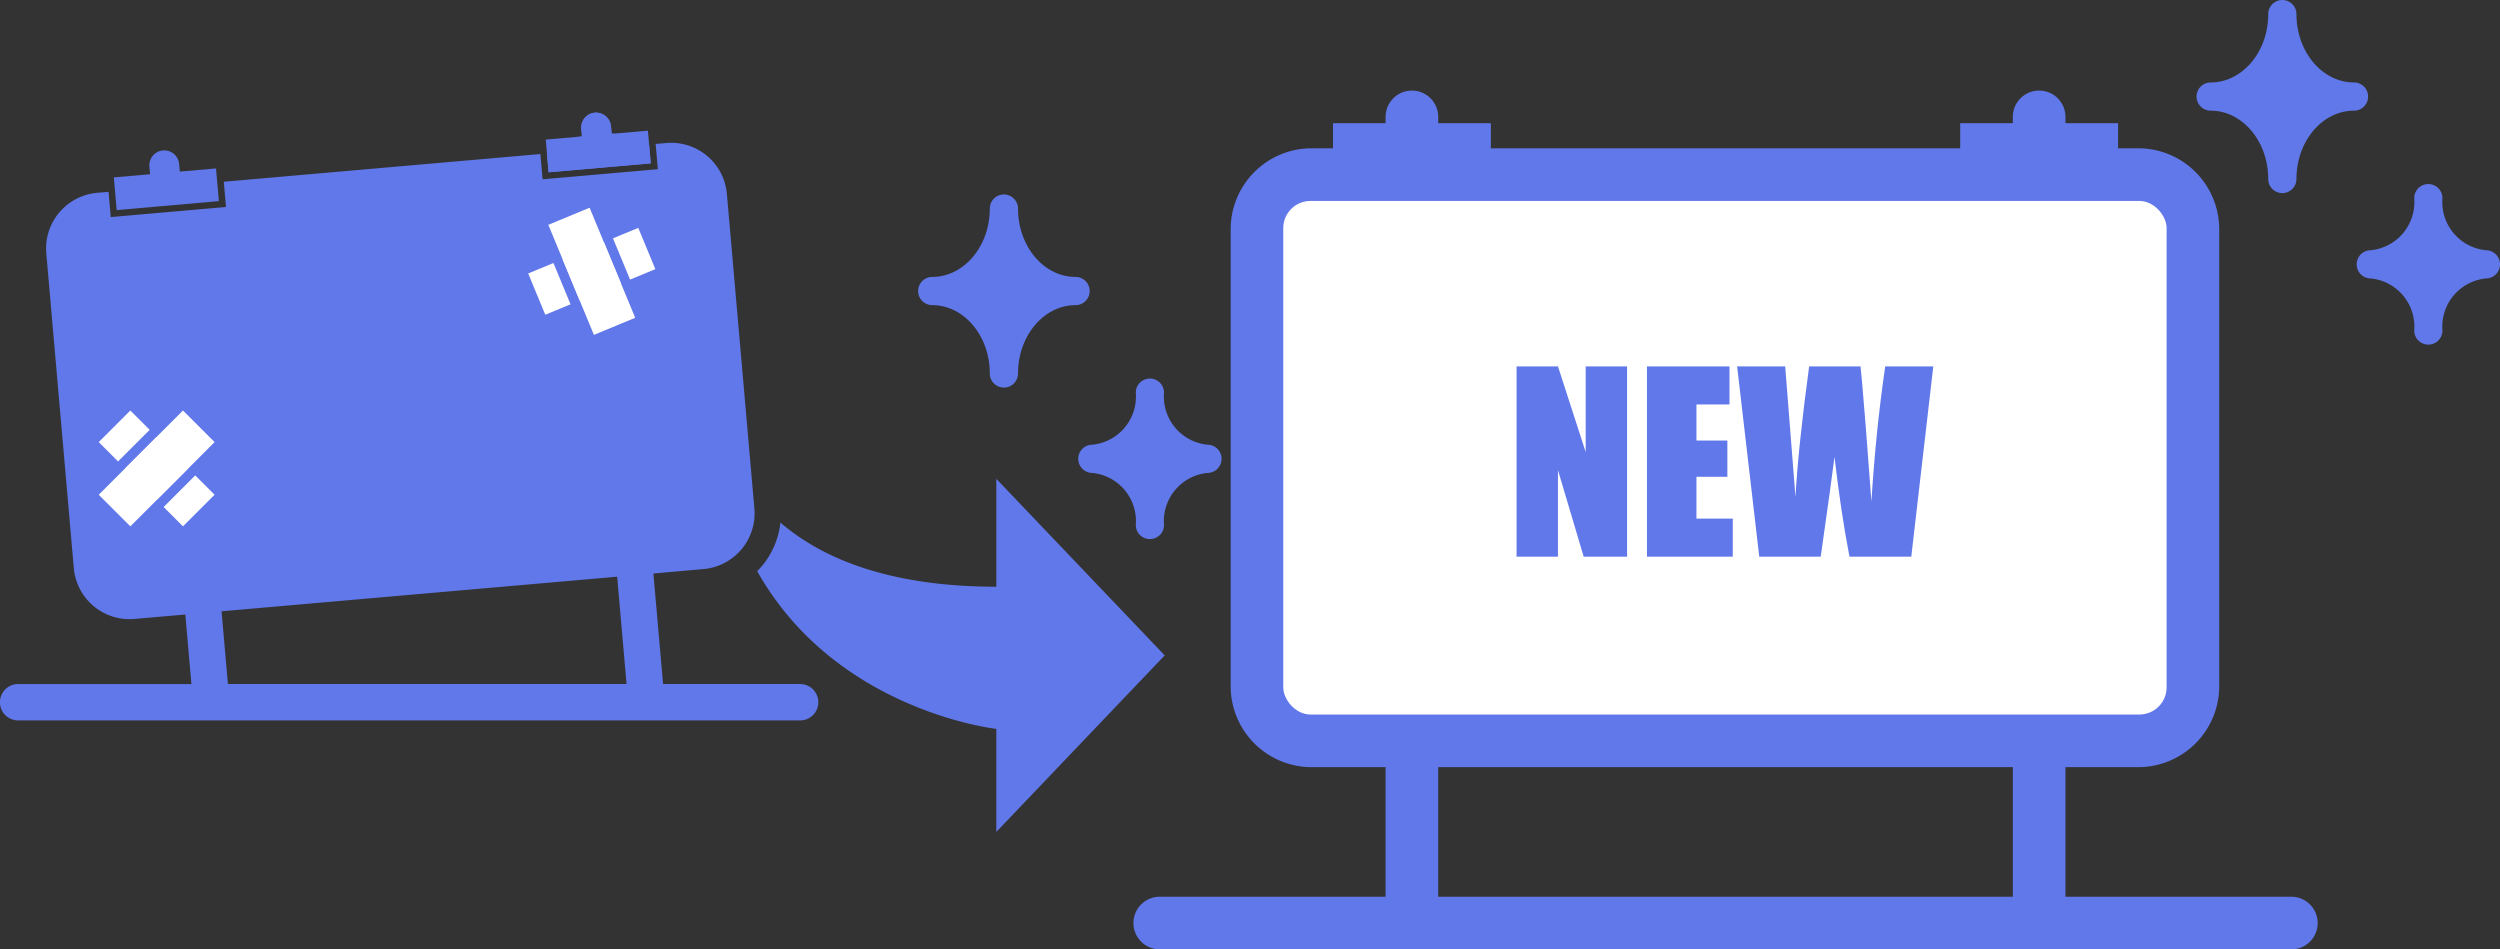 <svg id="グループ_175702" data-name="グループ 175702" xmlns="http://www.w3.org/2000/svg" width="168.322" height="63.919" viewBox="0 0 168.322 63.919">
  <rect x="0" y="0" width="168.322" height="63.919" fill="#333333" stroke="none"/>
  <g id="グループ_175696" data-name="グループ 175696" transform="translate(0 0)">
    <g id="グループ_175685" data-name="グループ 175685" transform="translate(147.894)">
      <path id="パス_247809" data-name="パス 247809" d="M281.585,6.5a.949.949,0,0,0-.949-.949c-2.137,0-3.875-2.062-3.875-4.6a.949.949,0,0,0-1.9,0c0,2.536-1.738,4.6-3.875,4.6a.949.949,0,1,0,0,1.9c2.136,0,3.875,2.062,3.875,4.6a.949.949,0,0,0,1.9,0c0-2.536,1.738-4.6,3.875-4.6a.949.949,0,0,0,.949-.949" transform="translate(-270.038)" fill="#6178ea"/>
      <path id="パス_247810" data-name="パス 247810" d="M311.632,42.27a3.258,3.258,0,0,1-2.925-3.505.949.949,0,1,0-1.9,0,3.259,3.259,0,0,1-2.925,3.505.949.949,0,0,0,0,1.9,3.259,3.259,0,0,1,2.925,3.505.949.949,0,1,0,1.9,0,3.258,3.258,0,0,1,2.925-3.505.949.949,0,0,0,0-1.9" transform="translate(-292.154 -25.422)" fill="#6178ea"/>
    </g>
    <g id="グループ_175686" data-name="グループ 175686" transform="translate(61.819 13.094)">
      <path id="パス_247809-2" data-name="パス 247809" d="M281.585,6.5a.949.949,0,0,0-.949-.949c-2.137,0-3.875-2.062-3.875-4.6a.949.949,0,0,0-1.9,0c0,2.536-1.738,4.6-3.875,4.6a.949.949,0,1,0,0,1.9c2.136,0,3.875,2.062,3.875,4.6a.949.949,0,0,0,1.9,0c0-2.536,1.738-4.6,3.875-4.6a.949.949,0,0,0,.949-.949" transform="translate(-270.038)" fill="#6178ea"/>
      <path id="パス_247810-2" data-name="パス 247810" d="M311.632,42.27a3.258,3.258,0,0,1-2.925-3.505.949.949,0,1,0-1.9,0,3.259,3.259,0,0,1-2.925,3.505.949.949,0,0,0,0,1.9,3.259,3.259,0,0,1,2.925,3.505.949.949,0,1,0,1.9,0,3.258,3.258,0,0,1,2.925-3.505.949.949,0,0,0,0-1.9" transform="translate(-292.154 -25.422)" fill="#6178ea"/>
    </g>
    <path id="パス_399359" data-name="パス 399359" d="M899.018,66.656H883.851V57.932h4.909a5.45,5.45,0,0,0,5.443-5.445V21.711a5.45,5.45,0,0,0-5.443-5.445h-1.367V14.578h-3.542v-.426a1.772,1.772,0,0,0-3.544,0v.426h-3.543v1.688h-31.6V14.578h-3.544v-.426a1.772,1.772,0,0,0-3.544,0v.426h-3.543v1.688h-1.442a5.451,5.451,0,0,0-5.445,5.445V52.488a5.451,5.451,0,0,0,5.445,5.445h4.985v8.724H822.829a1.772,1.772,0,0,0,0,3.543h76.188a1.772,1.772,0,1,0,0-3.543Zm-57.4-8.724h38.69v8.724h-38.69Z" transform="translate(-744.786 -6.281)" fill="#6178ea"/>
    <rect id="長方形_25217" data-name="長方形 25217" width="59.474" height="34.578" rx="1.829" transform="translate(86.401 13.53)" fill="#fff"/>
    <path id="パス_399360" data-name="パス 399360" d="M853.355,30.243V43.057h-2.921L848.7,37.233v5.824h-2.787V30.243H848.7l1.868,5.771V30.243Z" transform="translate(-743.805 -5.576)" fill="#6178ea"/>
    <path id="パス_399361" data-name="パス 399361" d="M854.359,30.243h5.557v2.565h-2.224v2.429h2.082v2.439h-2.082v2.818h2.446v2.563h-5.778Z" transform="translate(-743.472 -5.576)" fill="#6178ea"/>
    <path id="パス_399362" data-name="パス 399362" d="M873.409,30.243l-1.483,12.814h-4.161q-.571-2.953-1.008-6.719-.2,1.614-.929,6.719h-4.137L860.2,30.243h3.237l.352,4.472.34,4.322q.184-3.355.921-8.794h3.46q.07.564.364,4.227l.368,4.875q.284-4.653.929-9.1Z" transform="translate(-743.242 -5.576)" fill="#6178ea"/>
    <path id="パス_399363" data-name="パス 399363" d="M824.163,49.416,812.827,37.53v7.263c-7.286-.005-11.772-1.94-14.537-4.319a5.492,5.492,0,0,1-1.263,2.946c-.1.115-.2.222-.3.327,5.192,9.241,15.658,10.565,16.1,10.617V61.3Z" transform="translate(-745.745 -5.289)" fill="#6178ea"/>
    <path id="パス_399364" data-name="パス 399364" d="M762.125,19.668l-.193-2.2-2.438.213-.046-.512a1,1,0,1,0-2,.175l.046.513-2.441.214.192,2.2Z" transform="translate(-747.388 -6.127)" fill="#6178ea"/>
    <path id="パス_399365" data-name="パス 399365" d="M787.683,15.216l-.221.02-.044-.512a1.017,1.017,0,0,0-1.087-.913,1,1,0,0,0-.912,1.087l.045.513-.22.02.082.941-2.219.194.11,1.258,6.878-.6-.11-1.257-2.219.194Z" transform="translate(-746.282 -6.224)" fill="#6178ea"/>
    <path id="パス_399366" data-name="パス 399366" d="M801.554,52.2h-9.231l-.652-7.439,3.38-.3a3.767,3.767,0,0,0,3.42-4.077l-1.853-21.187a3.766,3.766,0,0,0-4.076-3.421l-.72.063.149,1.7-7.76.679-.148-1.7-21.316,1.865.149,1.7-7.76.679-.148-1.7-.772.068a3.767,3.767,0,0,0-3.42,4.077L752.649,44.4a3.767,3.767,0,0,0,4.076,3.421l3.432-.3.41,4.682H748.9a1.224,1.224,0,0,0,0,2.449h52.65a1.224,1.224,0,0,0,0-2.449Zm-38.53,0-.428-4.895,26.636-2.33.632,7.225Z" transform="translate(-747.679 -6.147)" fill="#6178ea"/>
    <path id="パス_399367" data-name="パス 399367" d="M790.1,17.221l-.193-2.2-2.44.213-.044-.512a1.017,1.017,0,0,0-1.087-.913,1,1,0,0,0-.912,1.087l.045.513-2.439.213.192,2.2Z" transform="translate(-746.285 -6.224)" fill="#6178ea"/>
    <rect id="長方形_25218" data-name="長方形 25218" width="3.529" height="8.686" transform="translate(8.775 35.908) rotate(-135)" fill="#fff" stroke="#6178ea" stroke-miterlimit="10" stroke-width="0.75"/>
    <rect id="長方形_25219" data-name="長方形 25219" width="3.009" height="1.842" transform="translate(6.648 29.766) rotate(-44.995)" fill="#fff"/>
    <rect id="長方形_25220" data-name="長方形 25220" width="3.009" height="3.009" transform="translate(8.42 31.538) rotate(-45)" fill="#fff"/>
    <rect id="長方形_25221" data-name="長方形 25221" width="3.009" height="1.842" transform="translate(11.017 34.135) rotate(-45)" fill="#fff"/>
    <rect id="長方形_25222" data-name="長方形 25222" width="8.022" height="3.009" transform="translate(6.648 33.311) rotate(-45.004)" fill="#fff"/>
    <rect id="長方形_25223" data-name="長方形 25223" width="3.529" height="8.686" transform="translate(43.202 21.577) rotate(157.5)" fill="#fff" stroke="#6178ea" stroke-miterlimit="10" stroke-width="0.75"/>
    <rect id="長方形_25224" data-name="長方形 25224" width="3.008" height="8.021" transform="translate(36.918 15.137) rotate(-22.505)" fill="#fff"/>
    <rect id="長方形_25225" data-name="長方形 25225" width="1.842" height="3.008" transform="translate(41.271 16.047) rotate(-22.504)" fill="#fff"/>
    <rect id="長方形_25226" data-name="長方形 25226" width="3.008" height="3.008" transform="matrix(0.924, -0.383, 0.383, 0.924, 37.878, 17.453)" fill="#fff"/>
    <rect id="長方形_25227" data-name="長方形 25227" width="1.841" height="3.009" transform="translate(35.562 18.412) rotate(-22.499)" fill="#fff"/>
  </g>
</svg>
